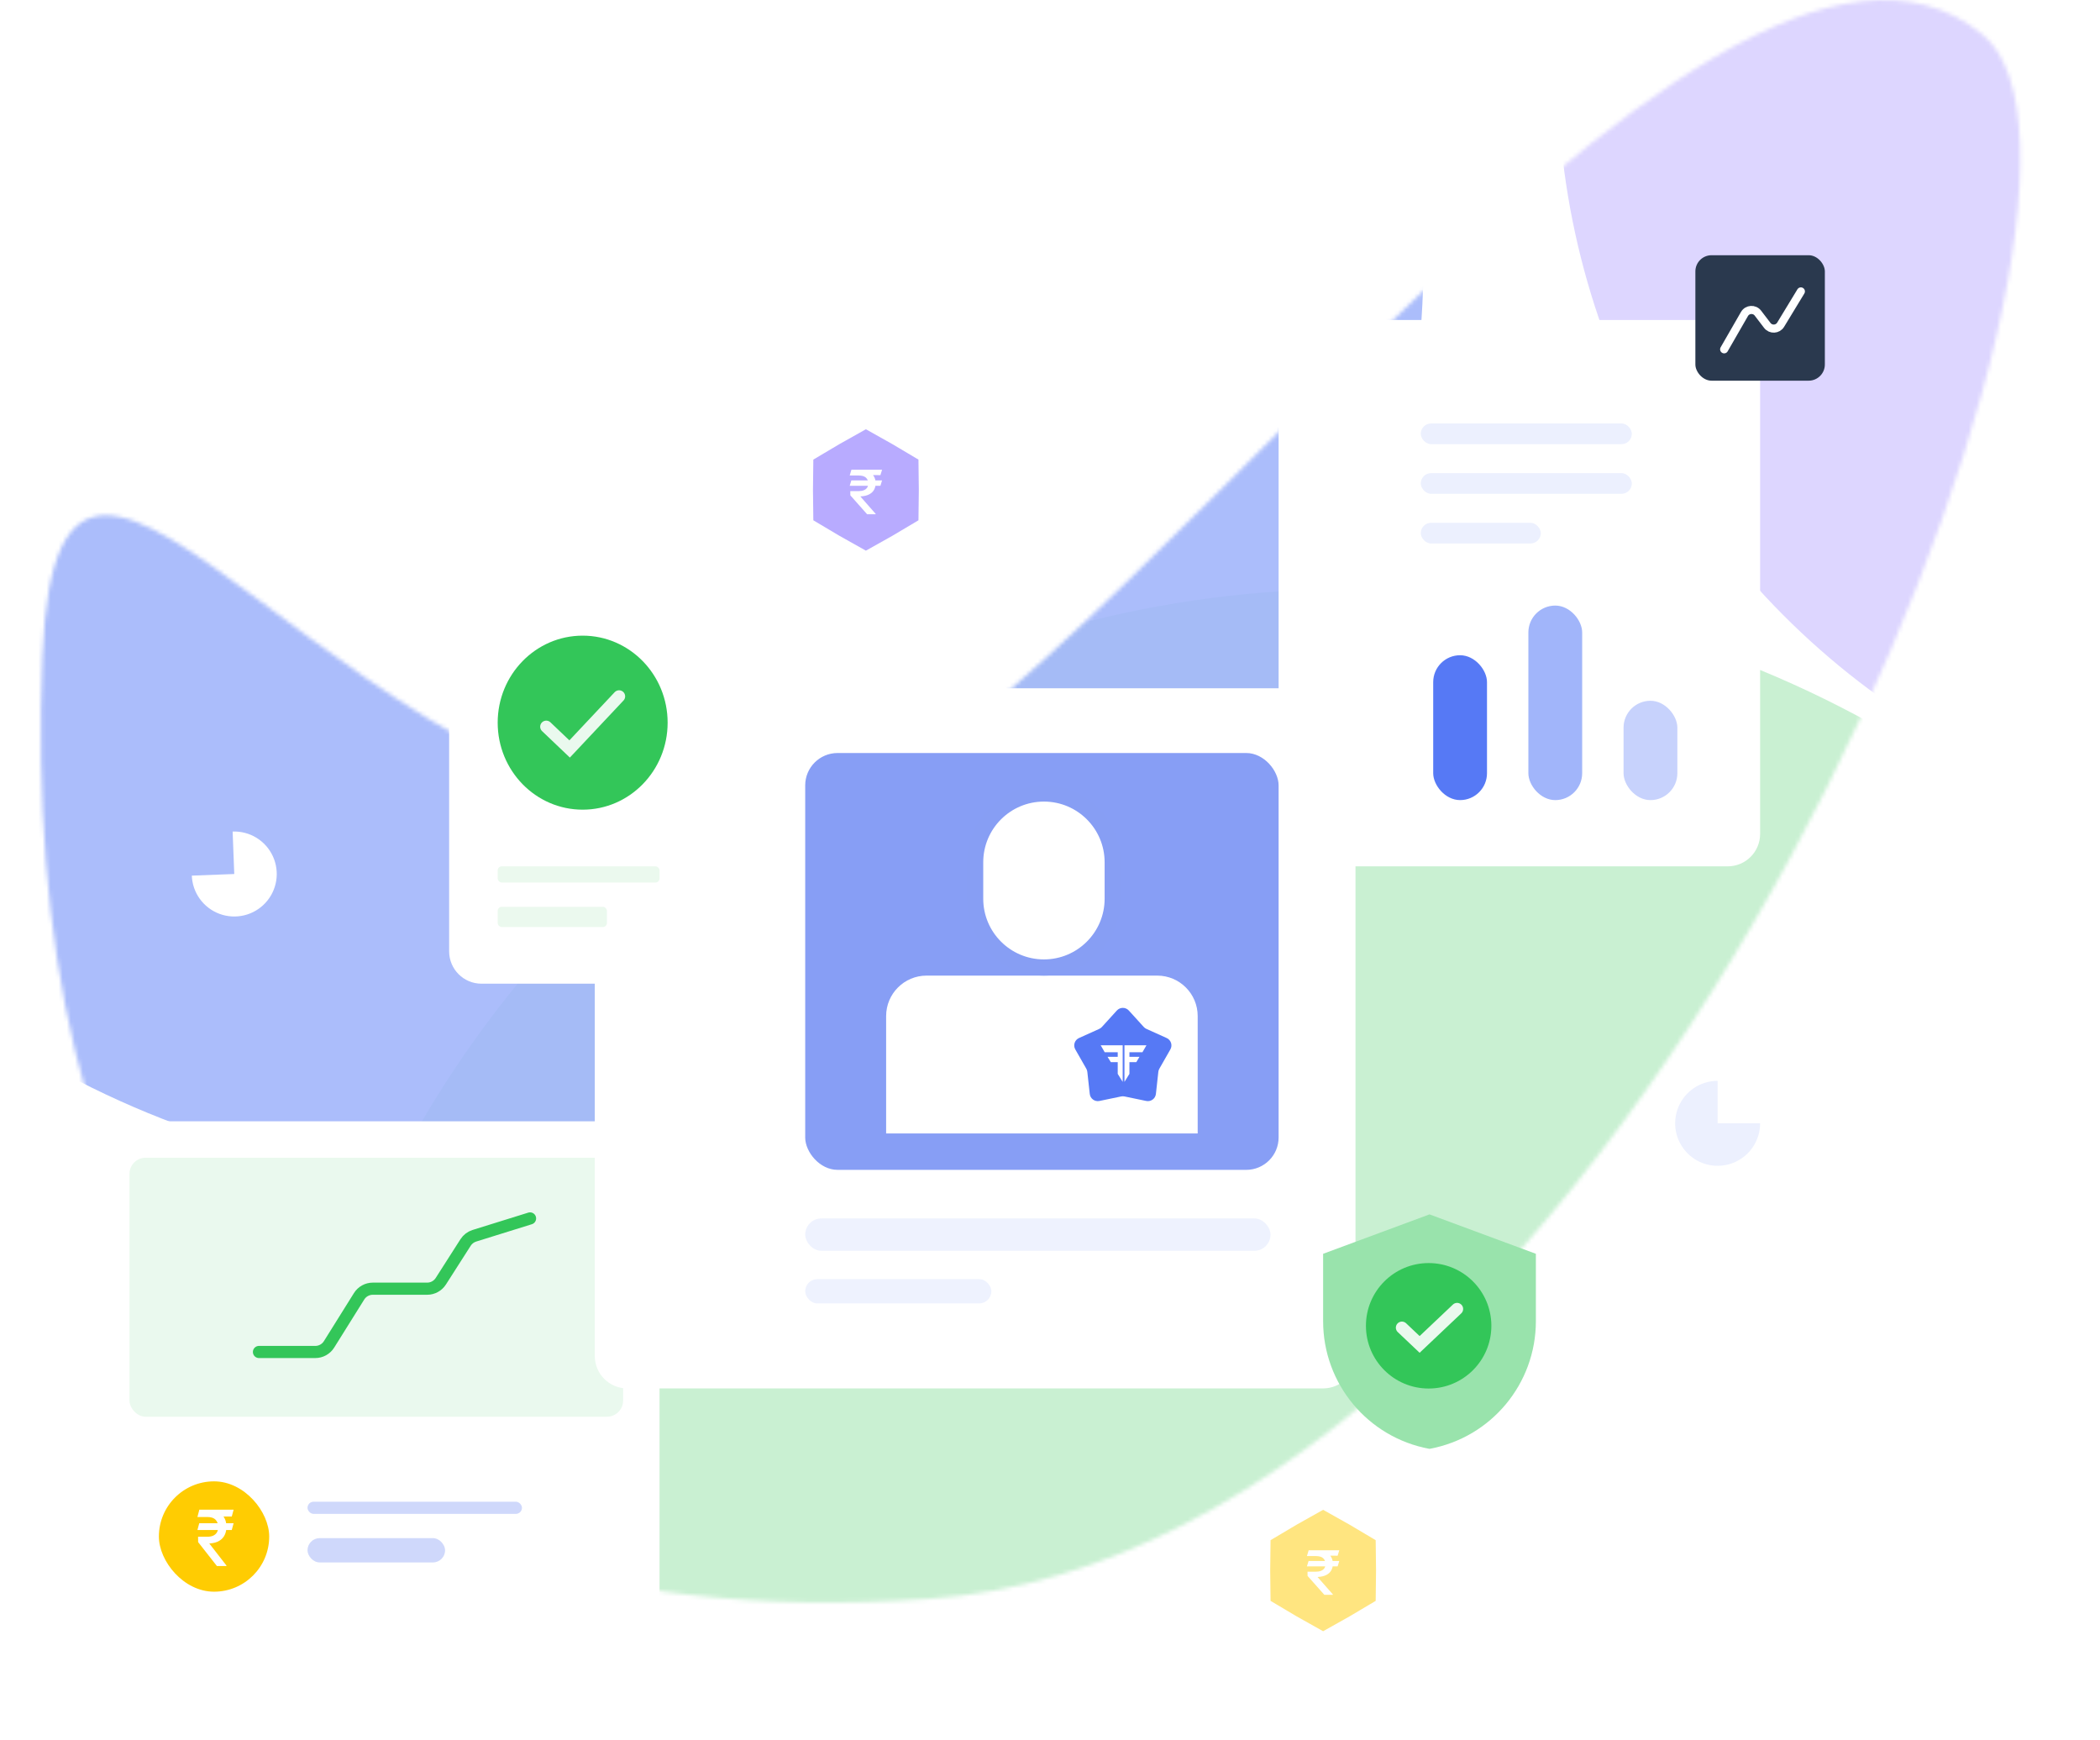 <svg width="519" height="430" viewBox="0 0 519 430" fill="none" xmlns="http://www.w3.org/2000/svg">
<mask id="mask0_307_15233" style="mask-type:alpha" maskUnits="userSpaceOnUse" x="10" y="0" width="490" height="396">
<path d="M489.998 8.564C536.114 46.387 404.5 383.064 229.498 395.064C59.686 406.708 4.927 302.434 10.5 162.064C14.491 61.545 87.56 212.155 195 203.064C260 197.564 420.501 -48.436 489.998 8.564Z" fill="#D9D9D9"/>
</mask>
<g mask="url(#mask0_307_15233)">
<circle cx="298.49" cy="217.555" r="236.491" fill="white"/>
<g opacity="0.89" filter="url(#filter0_f_307_15233)">
<circle cx="333.763" cy="411.505" r="265.974" fill="#C2EECD"/>
</g>
<g opacity="0.89" filter="url(#filter1_f_307_15233)">
<circle cx="123.474" cy="63.867" r="228.336" fill="#A1B5FA"/>
</g>
<g filter="url(#filter2_f_307_15233)">
<circle cx="576.238" cy="16.925" r="191.325" fill="#DDD6FF"/>
</g>
</g>
<g filter="url(#filter3_d_307_15233)">
<rect x="24" y="277.063" width="139" height="128" rx="8" fill="white"/>
</g>
<rect x="32" y="286.063" width="122" height="64" rx="4" fill="#EAF9EE"/>
<path d="M64 334.063H77.929C79.308 334.063 80.59 333.353 81.321 332.183L88.744 320.306C89.475 319.137 90.757 318.426 92.136 318.426H105.575C106.939 318.426 108.21 317.731 108.945 316.581L115.065 307.008C115.574 306.214 116.346 305.624 117.247 305.344L131 301.063" stroke="#33C659" stroke-width="3" stroke-linecap="round"/>
<rect opacity="0.4" x="76" y="371.063" width="53" height="3" rx="1.5" fill="#879EF5"/>
<rect opacity="0.4" x="76" y="380.063" width="34" height="6" rx="3" fill="#879EF5"/>
<rect x="39.267" y="366.029" width="27.266" height="27.266" rx="13.633" fill="#FFCC02"/>
<path d="M57.733 376.374L57.28 378.053H48.793L49.246 376.374H57.733ZM53.603 386.948L48.968 381.043L48.955 379.718H51.253C51.827 379.718 52.312 379.625 52.709 379.439C53.106 379.253 53.408 378.984 53.616 378.631C53.823 378.273 53.926 377.838 53.926 377.326C53.926 376.565 53.711 375.96 53.279 375.511C52.847 375.063 52.172 374.839 51.253 374.839H48.793L49.265 373.031H51.253C52.323 373.031 53.206 373.21 53.901 373.568C54.595 373.926 55.113 374.422 55.454 375.056C55.795 375.69 55.966 376.422 55.966 377.251C55.966 377.99 55.825 378.658 55.545 379.256C55.264 379.854 54.818 380.341 54.205 380.717C53.592 381.093 52.787 381.313 51.79 381.376L51.732 381.39L55.966 386.833V386.948H53.603ZM57.739 373.031L57.28 374.723L50.495 374.682L50.955 373.031H57.739Z" fill="white"/>
<g filter="url(#filter4_d_307_15233)">
<path d="M316 87.064C316 82.645 319.582 79.064 324 79.064H427C431.418 79.064 435 82.645 435 87.064V206.063C435 210.482 431.418 214.063 427 214.063H316V87.064Z" fill="white"/>
</g>
<rect x="377.727" y="149.632" width="13.296" height="48.068" rx="6.648" fill="#A1B5FA"/>
<rect x="354.205" y="161.904" width="13.296" height="35.795" rx="6.648" fill="#5679F5"/>
<rect x="401.25" y="173.154" width="13.296" height="24.546" rx="6.648" fill="#C7D2FC"/>
<rect x="351.136" y="104.632" width="52.159" height="5.114" rx="2.557" fill="#ECF0FE"/>
<rect x="351.136" y="116.904" width="52.159" height="5.114" rx="2.557" fill="#ECF0FE"/>
<rect x="351.136" y="129.177" width="29.659" height="5.114" rx="2.557" fill="#ECF0FE"/>
<g filter="url(#filter5_d_307_15233)">
<path d="M147 178.063C147 173.645 150.582 170.063 155 170.063H327C331.418 170.063 335 173.645 335 178.063V335.063C335 339.482 331.418 343.063 327 343.063H155C150.582 343.063 147 339.482 147 335.063V178.063Z" fill="white"/>
</g>
<rect x="199" y="186.063" width="117" height="103" rx="8" fill="#879EF5"/>
<path d="M296 251.063C296 245.541 291.523 241.063 286 241.063H229C223.477 241.063 219 245.541 219 251.063V280.063H296V251.063Z" fill="white"/>
<g filter="url(#filter6_d_307_15233)">
<path d="M276.02 249.691C276.814 248.819 278.186 248.819 278.98 249.691L282.672 253.753C282.856 253.956 283.08 254.118 283.33 254.231L288.334 256.487C289.409 256.972 289.833 258.278 289.248 259.302L286.526 264.069C286.391 264.307 286.305 264.57 286.275 264.842L285.675 270.298C285.547 271.471 284.436 272.278 283.281 272.038L277.907 270.922C277.638 270.867 277.362 270.867 277.093 270.922L271.719 272.038C270.564 272.278 269.453 271.471 269.325 270.298L268.725 264.842C268.695 264.57 268.609 264.307 268.474 264.069L265.752 259.302C265.167 258.278 265.591 256.972 266.666 256.487L271.67 254.231C271.92 254.118 272.144 253.956 272.328 253.753L276.02 249.691Z" fill="#5679F5"/>
</g>
<path fill-rule="evenodd" clip-rule="evenodd" d="M272.027 258.28H277.463V267.328L276.236 265.343V262.454H274.541L273.722 261.14H276.236V260.002H273.021L272.027 258.28ZM283.338 258.28H277.902V267.328L279.129 265.343V262.454H280.824L281.613 261.14H279.129V260.002H282.344L283.338 258.28Z" fill="white"/>
<rect opacity="0.3" x="199" y="301.063" width="115" height="8" rx="4" fill="#C7D2FC"/>
<path d="M258 196.063C248.611 196.063 241 203.675 241 213.063V222.063C241 231.452 248.611 239.063 258 239.063C267.389 239.063 275 231.452 275 222.063V213.063C275 203.675 267.389 196.063 258 196.063Z" fill="white" stroke="#879EF4" stroke-width="4"/>
<rect opacity="0.3" x="199" y="316.063" width="46" height="6" rx="3" fill="#C7D2FC"/>
<g filter="url(#filter7_d_307_15233)">
<path d="M111 149.063C111 144.645 114.582 141.063 119 141.063H171C175.418 141.063 179 144.645 179 149.063V243.063H119C114.582 243.063 111 239.482 111 235.063V149.063Z" fill="white"/>
</g>
<rect x="123" y="214.063" width="40" height="4" rx="1" fill="#EBF9EE"/>
<rect x="123" y="224.063" width="27" height="5" rx="1" fill="#EBF9EE"/>
<ellipse cx="144" cy="178.563" rx="21" ry="21.5" fill="#33C659"/>
<path d="M135 179.563L140.778 185.063L153 172.063" stroke="#EAF9EE" stroke-width="3" stroke-linecap="round"/>
<path d="M57.492 205.467C59.567 205.387 61.62 205.925 63.389 207.011C65.159 208.098 66.567 209.685 67.435 211.571C68.303 213.458 68.592 215.559 68.266 217.61C67.939 219.661 67.012 221.569 65.601 223.093C64.19 224.617 62.359 225.688 60.339 226.171C58.319 226.654 56.202 226.528 54.254 225.808C52.306 225.087 50.616 223.805 49.396 222.124C48.177 220.443 47.484 218.438 47.404 216.363L57.896 215.959L57.492 205.467Z" fill="white"/>
<path d="M435 277.563C435 279.64 434.384 281.67 433.23 283.397C432.077 285.124 430.437 286.469 428.518 287.264C426.6 288.059 424.488 288.267 422.452 287.862C420.415 287.457 418.544 286.457 417.075 284.988C415.607 283.52 414.607 281.649 414.202 279.612C413.797 277.575 414.005 275.464 414.799 273.545C415.594 271.627 416.94 269.987 418.667 268.833C420.393 267.679 422.423 267.063 424.5 267.063V277.563H435Z" fill="#ECF0FE"/>
<path d="M327 309.801L353.291 300.063L379.581 309.801V326.453C379.581 341.914 368.551 355.174 353.349 357.99C353.31 357.997 353.271 357.997 353.232 357.99C338.03 355.174 327 341.914 327 326.453V309.801Z" fill="#99E3AC"/>
<circle cx="353.081" cy="327.593" r="15.5" fill="#33C659"/>
<path d="M346.475 328.054L350.85 332.196L360.107 323.433" stroke="#EAF9EE" stroke-width="3" stroke-linecap="round"/>
<g filter="url(#filter8_d_307_15233)">
<rect x="419" y="63.063" width="32" height="31" rx="4" fill="#2A394E"/>
<path d="M426.111 86.313L431.132 77.59C431.844 76.352 433.586 76.238 434.454 77.372L436.777 80.411C437.632 81.529 439.345 81.438 440.075 80.234L445.074 72.006" stroke="white" stroke-width="2" stroke-linecap="round"/>
</g>
<path d="M214 106.063L220.54 109.736L226.99 113.563L227.08 121.063L226.99 128.563L220.54 132.391L214 136.063L207.46 132.391L201.01 128.563L200.92 121.063L201.01 113.563L207.46 109.736L214 106.063Z" fill="#B8ABFF"/>
<path d="M217.994 118.706L217.589 120.033H210L210.405 118.706H217.994ZM214.301 127.063L210.156 122.396L210.145 121.349H212.2C212.713 121.349 213.147 121.275 213.502 121.128C213.857 120.982 214.127 120.769 214.313 120.489C214.498 120.206 214.59 119.863 214.59 119.458C214.59 118.856 214.397 118.378 214.012 118.024C213.626 117.669 213.022 117.492 212.2 117.492H210L210.423 116.063H212.2C213.157 116.063 213.946 116.205 214.567 116.488C215.189 116.771 215.652 117.163 215.957 117.664C216.261 118.165 216.414 118.744 216.414 119.399C216.414 119.983 216.288 120.511 216.038 120.983C215.787 121.456 215.387 121.841 214.839 122.138C214.291 122.435 213.572 122.609 212.68 122.659L212.628 122.67L216.414 126.972V127.063H214.301ZM218 116.063L217.589 117.401L211.522 117.369L211.933 116.063H218Z" fill="white"/>
<path d="M327 373.063L333.54 376.736L339.99 380.563L340.08 388.063L339.99 395.563L333.54 399.391L327 403.063L320.46 399.391L314.01 395.563L313.92 388.063L314.01 380.563L320.46 376.736L327 373.063Z" fill="#FFE580"/>
<path d="M330.994 385.706L330.589 387.033H323L323.405 385.706H330.994ZM327.301 394.063L323.156 389.396L323.145 388.349H325.2C325.713 388.349 326.147 388.275 326.502 388.128C326.857 387.982 327.127 387.769 327.313 387.489C327.498 387.206 327.59 386.863 327.59 386.458C327.59 385.856 327.397 385.378 327.012 385.024C326.626 384.669 326.022 384.492 325.2 384.492H323L323.423 383.063H325.2C326.157 383.063 326.946 383.205 327.567 383.488C328.189 383.771 328.652 384.163 328.957 384.664C329.261 385.165 329.414 385.744 329.414 386.399C329.414 386.983 329.288 387.511 329.038 387.983C328.787 388.456 328.387 388.841 327.839 389.138C327.291 389.435 326.572 389.609 325.68 389.659L325.628 389.67L329.414 393.972V394.063H327.301ZM331 383.063L330.589 384.401L324.522 384.369L324.933 383.063H331Z" fill="white"/>
<defs>
<filter id="filter0_f_307_15233" x="-32.211" y="45.531" width="731.948" height="731.948" filterUnits="userSpaceOnUse" color-interpolation-filters="sRGB">
<feFlood flood-opacity="0" result="BackgroundImageFix"/>
<feBlend mode="normal" in="SourceGraphic" in2="BackgroundImageFix" result="shape"/>
<feGaussianBlur stdDeviation="50" result="effect1_foregroundBlur_307_15233"/>
</filter>
<filter id="filter1_f_307_15233" x="-204.862" y="-264.469" width="656.672" height="656.672" filterUnits="userSpaceOnUse" color-interpolation-filters="sRGB">
<feFlood flood-opacity="0" result="BackgroundImageFix"/>
<feBlend mode="normal" in="SourceGraphic" in2="BackgroundImageFix" result="shape"/>
<feGaussianBlur stdDeviation="50" result="effect1_foregroundBlur_307_15233"/>
</filter>
<filter id="filter2_f_307_15233" x="284.912" y="-274.401" width="582.651" height="582.651" filterUnits="userSpaceOnUse" color-interpolation-filters="sRGB">
<feFlood flood-opacity="0" result="BackgroundImageFix"/>
<feBlend mode="normal" in="SourceGraphic" in2="BackgroundImageFix" result="shape"/>
<feGaussianBlur stdDeviation="50" result="effect1_foregroundBlur_307_15233"/>
</filter>
<filter id="filter3_d_307_15233" x="0" y="253.063" width="187" height="176" filterUnits="userSpaceOnUse" color-interpolation-filters="sRGB">
<feFlood flood-opacity="0" result="BackgroundImageFix"/>
<feColorMatrix in="SourceAlpha" type="matrix" values="0 0 0 0 0 0 0 0 0 0 0 0 0 0 0 0 0 0 127 0" result="hardAlpha"/>
<feOffset/>
<feGaussianBlur stdDeviation="12"/>
<feColorMatrix type="matrix" values="0 0 0 0 0.165 0 0 0 0 0.224 0 0 0 0 0.306 0 0 0 0.12 0"/>
<feBlend mode="normal" in2="BackgroundImageFix" result="effect1_dropShadow_307_15233"/>
<feBlend mode="normal" in="SourceGraphic" in2="effect1_dropShadow_307_15233" result="shape"/>
</filter>
<filter id="filter4_d_307_15233" x="292" y="55.063" width="167" height="183" filterUnits="userSpaceOnUse" color-interpolation-filters="sRGB">
<feFlood flood-opacity="0" result="BackgroundImageFix"/>
<feColorMatrix in="SourceAlpha" type="matrix" values="0 0 0 0 0 0 0 0 0 0 0 0 0 0 0 0 0 0 127 0" result="hardAlpha"/>
<feOffset/>
<feGaussianBlur stdDeviation="12"/>
<feColorMatrix type="matrix" values="0 0 0 0 0.165 0 0 0 0 0.224 0 0 0 0 0.306 0 0 0 0.12 0"/>
<feBlend mode="normal" in2="BackgroundImageFix" result="effect1_dropShadow_307_15233"/>
<feBlend mode="normal" in="SourceGraphic" in2="effect1_dropShadow_307_15233" result="shape"/>
</filter>
<filter id="filter5_d_307_15233" x="123" y="146.063" width="236" height="221" filterUnits="userSpaceOnUse" color-interpolation-filters="sRGB">
<feFlood flood-opacity="0" result="BackgroundImageFix"/>
<feColorMatrix in="SourceAlpha" type="matrix" values="0 0 0 0 0 0 0 0 0 0 0 0 0 0 0 0 0 0 127 0" result="hardAlpha"/>
<feOffset/>
<feGaussianBlur stdDeviation="12"/>
<feColorMatrix type="matrix" values="0 0 0 0 0.165 0 0 0 0 0.224 0 0 0 0 0.306 0 0 0 0.12 0"/>
<feBlend mode="normal" in2="BackgroundImageFix" result="effect1_dropShadow_307_15233"/>
<feBlend mode="normal" in="SourceGraphic" in2="effect1_dropShadow_307_15233" result="shape"/>
</filter>
<filter id="filter6_d_307_15233" x="241.488" y="225.037" width="72.024" height="71.043" filterUnits="userSpaceOnUse" color-interpolation-filters="sRGB">
<feFlood flood-opacity="0" result="BackgroundImageFix"/>
<feColorMatrix in="SourceAlpha" type="matrix" values="0 0 0 0 0 0 0 0 0 0 0 0 0 0 0 0 0 0 127 0" result="hardAlpha"/>
<feOffset/>
<feGaussianBlur stdDeviation="12"/>
<feColorMatrix type="matrix" values="0 0 0 0 0.165 0 0 0 0 0.224 0 0 0 0 0.306 0 0 0 0.12 0"/>
<feBlend mode="normal" in2="BackgroundImageFix" result="effect1_dropShadow_307_15233"/>
<feBlend mode="normal" in="SourceGraphic" in2="effect1_dropShadow_307_15233" result="shape"/>
</filter>
<filter id="filter7_d_307_15233" x="87" y="117.063" width="116" height="150" filterUnits="userSpaceOnUse" color-interpolation-filters="sRGB">
<feFlood flood-opacity="0" result="BackgroundImageFix"/>
<feColorMatrix in="SourceAlpha" type="matrix" values="0 0 0 0 0 0 0 0 0 0 0 0 0 0 0 0 0 0 127 0" result="hardAlpha"/>
<feOffset/>
<feGaussianBlur stdDeviation="12"/>
<feColorMatrix type="matrix" values="0 0 0 0 0.165 0 0 0 0 0.224 0 0 0 0 0.306 0 0 0 0.12 0"/>
<feBlend mode="normal" in2="BackgroundImageFix" result="effect1_dropShadow_307_15233"/>
<feBlend mode="normal" in="SourceGraphic" in2="effect1_dropShadow_307_15233" result="shape"/>
</filter>
<filter id="filter8_d_307_15233" x="395" y="39.063" width="80" height="79" filterUnits="userSpaceOnUse" color-interpolation-filters="sRGB">
<feFlood flood-opacity="0" result="BackgroundImageFix"/>
<feColorMatrix in="SourceAlpha" type="matrix" values="0 0 0 0 0 0 0 0 0 0 0 0 0 0 0 0 0 0 127 0" result="hardAlpha"/>
<feOffset/>
<feGaussianBlur stdDeviation="12"/>
<feColorMatrix type="matrix" values="0 0 0 0 0.165 0 0 0 0 0.224 0 0 0 0 0.306 0 0 0 0.12 0"/>
<feBlend mode="normal" in2="BackgroundImageFix" result="effect1_dropShadow_307_15233"/>
<feBlend mode="normal" in="SourceGraphic" in2="effect1_dropShadow_307_15233" result="shape"/>
</filter>
</defs>
</svg>
